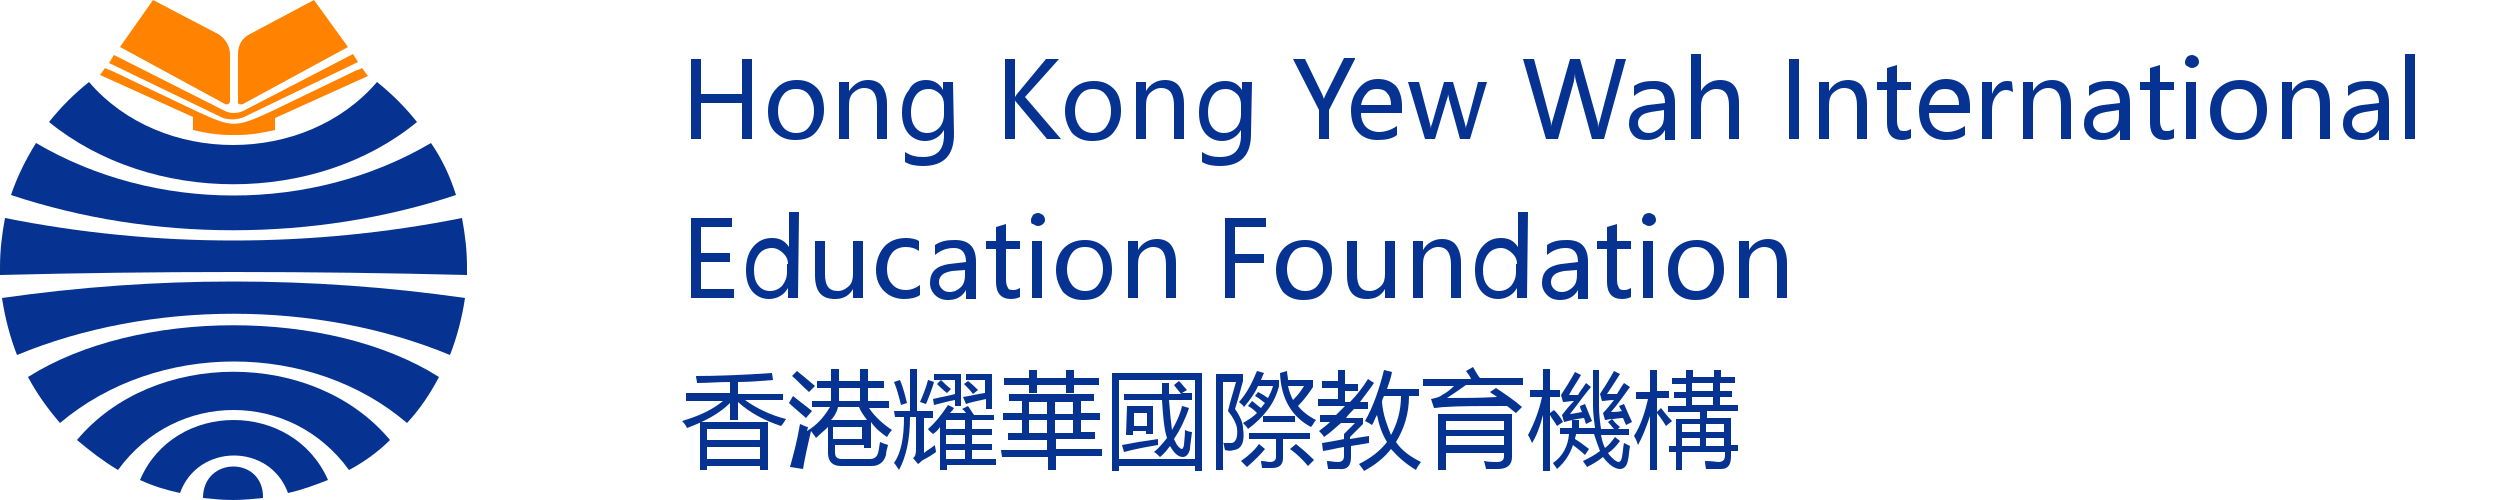 <?xml version="1.0" encoding="utf-8"?>
<!-- Generator: Adobe Illustrator 24.0.0, SVG Export Plug-In . SVG Version: 6.00 Build 0)  -->
<svg version="1.1" id="图层_1" xmlns="http://www.w3.org/2000/svg" xmlns:xlink="http://www.w3.org/1999/xlink" x="0px" y="0px"
	 viewBox="0 0 250 50" style="enable-background:new 0 0 250 50;" xml:space="preserve">
<style type="text/css">
	.st0{fill:#063391;}
	.st1{fill:#FF8200;}
</style>
<g>
	<path class="st0" d="M7.7,44c1.3,1.1,2.6,2.1,4.1,3c5.8-8,17.3-8,23.1,0c1.5-0.8,2.9-1.8,4.1-3C31.4,34.9,15.3,34.9,7.7,44z"/>
	<path class="st0" d="M45.6,19.5c-0.6-1.9-1.4-3.6-2.5-5.2c-11.9,7-27.6,7-39.5,0c-1,1.6-1.9,3.4-2.5,5.2
		C15.2,24.2,31.4,24.2,45.6,19.5z"/>
	<path class="st0" d="M20.3,49.8L20.3,49.8c1,0.1,2,0.2,3,0.2s2-0.1,3-0.2l0,0C26.4,45.6,20.3,45.6,20.3,49.8z"/>
	<path class="st0" d="M14,48c1.3,0.6,2.6,1,4,1.3c1.8-5,9-5,10.8,0c1.4-0.3,2.7-0.8,4-1.3C29.3,40,17.4,40,14,48z"/>
	<path class="st0" d="M46.2,21.8c-15,3-30.7,3-45.7,0C0.2,23.4,0,25,0,26.7c0,0.3,0,0.5,0,0.8c15.6-0.4,31.1-0.4,46.7,0
		c0-0.3,0-0.5,0-0.8C46.7,25,46.5,23.4,46.2,21.8z"/>
	<path class="st0" d="M41.7,12.2c-1.2-1.5-2.5-2.8-4-4c-7.2,8.4-21.6,8.4-28.8,0c-1.5,1.2-2.8,2.5-4,4
		C15.1,20.5,31.6,20.5,41.7,12.2z"/>
	<path class="st0" d="M0.2,29.8c0.3,2,0.8,3.9,1.5,5.7C15,30,31.7,30,45,35.5c0.7-1.8,1.2-3.7,1.5-5.7C31.2,27.6,15.5,27.6,0.2,29.8
		z"/>
	<path class="st0" d="M2.8,37.7c0.9,1.7,2,3.2,3.2,4.6c9.7-8.2,25.1-8.2,34.7,0c1.3-1.4,2.3-2.9,3.2-4.6C33,30.8,13.7,30.8,2.8,37.7
		z"/>
	<g>
		<path class="st1" d="M36.2,6.8L35.8,7h-0.1l-8.5,4.1c-3.7,1.7-3.9,1.7-7.6,0L11,7h-0.1l-0.4-0.2L10,7.5l0,0l2,0.9l7.3,3.3V13
			c1.2,0.3,2.5,0.5,3.8,0.5c0.2,0,0.4,0,0.6,0c1.3,0,2.5-0.2,3.8-0.5v-1.2l7.3-3.3l2-0.9l0,0L36.2,6.8z"/>
		<path class="st1" d="M24.4,11.7l11.4-5.5l-0.5-0.8L24.5,11c-0.7,0.4-1.5,0.4-2.2,0L11.4,5.5l-0.5,0.8l11.4,5.5
			C23,12,23.7,12,24.4,11.7z"/>
		<path class="st1" d="M23,10.1V5.4c0-0.8-0.5-1.6-1.2-2L15.3,0L12,4.7l10.5,5.7C22.7,10.5,23,10.4,23,10.1z"/>
		<path class="st1" d="M24.3,10.4l10.5-5.7L31.4,0L25,3.4c-0.8,0.4-1.2,1.1-1.2,2v4.7C23.7,10.4,24,10.5,24.3,10.4z"/>
	</g>
</g>
<g>
	<path class="st0" d="M75.2,13.9h-1v-3.6h-4.1v3.6h-1v-8h1v3.5h4.1V5.9h1V13.9z"/>
	<path class="st0" d="M76.8,11.1c0-0.9,0.3-1.7,0.8-2.2C78.1,8.3,78.8,8,79.7,8c0.9,0,1.5,0.3,2,0.8s0.7,1.3,0.7,2.2
		s-0.3,1.6-0.8,2.2c-0.5,0.6-1.2,0.8-2.1,0.8s-1.5-0.3-2-0.8C77,12.7,76.8,12,76.8,11.1z M77.8,11.1c0,0.7,0.2,1.2,0.5,1.6
		c0.3,0.4,0.8,0.6,1.3,0.6c0.6,0,1-0.2,1.3-0.6c0.3-0.4,0.5-0.9,0.5-1.6c0-0.7-0.2-1.2-0.5-1.6c-0.3-0.4-0.7-0.6-1.3-0.6
		c-0.6,0-1,0.2-1.3,0.6S77.8,10.4,77.8,11.1z"/>
	<path class="st0" d="M88.7,13.9h-1v-3.3c0-1.2-0.4-1.8-1.3-1.8c-0.4,0-0.8,0.2-1.1,0.5c-0.3,0.3-0.4,0.7-0.4,1.3v3.3h-1V8.2h1v0.9
		l0,0C85.4,8.4,86,8,86.8,8c0.6,0,1.1,0.2,1.4,0.6s0.5,1,0.5,1.8C88.7,10.4,88.7,13.9,88.7,13.9z"/>
	<path class="st0" d="M95.4,13.4c0,2.1-1,3.2-3.1,3.2c-0.7,0-1.3-0.1-1.8-0.4v-1c0.6,0.4,1.2,0.5,1.8,0.5c1.4,0,2.1-0.7,2.1-2.2V13
		l0,0c-0.4,0.7-1.1,1.1-1.9,1.1c-0.7,0-1.3-0.3-1.7-0.8c-0.4-0.5-0.6-1.2-0.6-2c0-1,0.2-1.7,0.7-2.3c0.3-0.7,1-1,1.7-1
		c0.8,0,1.4,0.4,1.7,1l0,0V8.2h1L95.4,13.4L95.4,13.4z M94.4,10.5c0-0.4-0.1-0.8-0.4-1.1s-0.7-0.5-1.1-0.5c-0.6,0-1,0.2-1.3,0.6
		c-0.3,0.4-0.5,1-0.5,1.7c0,0.6,0.1,1.1,0.4,1.5s0.7,0.6,1.2,0.6s0.9-0.2,1.2-0.5s0.5-0.8,0.5-1.4C94.4,11.4,94.4,10.5,94.4,10.5z"
		/>
	<path class="st0" d="M106.1,13.9h-1.4l-3-3.6c-0.1-0.1-0.2-0.2-0.2-0.3l0,0v3.9h-1v-8h1v3.8l0,0c0.1-0.1,0.1-0.2,0.2-0.3l2.9-3.5
		h1.3l-3.4,3.8L106.1,13.9z"/>
	<path class="st0" d="M106.5,11.1c0-0.9,0.3-1.7,0.8-2.2s1.2-0.8,2.1-0.8s1.5,0.3,2,0.8s0.7,1.3,0.7,2.2s-0.3,1.6-0.8,2.2
		c-0.5,0.6-1.2,0.8-2.1,0.8s-1.5-0.3-2-0.8C106.8,12.7,106.5,12,106.5,11.1z M107.5,11.1c0,0.7,0.2,1.2,0.5,1.6
		c0.3,0.4,0.8,0.6,1.3,0.6c0.6,0,1-0.2,1.3-0.6c0.3-0.4,0.5-0.9,0.5-1.6c0-0.7-0.2-1.2-0.5-1.6c-0.3-0.4-0.7-0.6-1.3-0.6
		c-0.6,0-1,0.2-1.3,0.6S107.5,10.4,107.5,11.1z"/>
	<path class="st0" d="M118.4,13.9h-1v-3.3c0-1.2-0.4-1.8-1.3-1.8c-0.4,0-0.8,0.2-1.1,0.5c-0.3,0.3-0.4,0.7-0.4,1.3v3.3h-1V8.2h1v0.9
		l0,0c0.4-0.7,1.1-1.1,1.9-1.1c0.6,0,1.1,0.2,1.4,0.6s0.5,1,0.5,1.8V13.9z"/>
	<path class="st0" d="M125.1,13.4c0,2.1-1,3.2-3.1,3.2c-0.7,0-1.3-0.1-1.8-0.4v-1c0.6,0.4,1.2,0.5,1.8,0.5c1.4,0,2.1-0.7,2.1-2.2V13
		l0,0c-0.4,0.7-1.1,1.1-1.9,1.1c-0.7,0-1.3-0.3-1.7-0.8c-0.4-0.5-0.6-1.2-0.6-2c0-1,0.2-1.7,0.7-2.3s1.1-0.9,1.9-0.9
		s1.3,0.3,1.7,0.9l0,0V8.2h1L125.1,13.4L125.1,13.4z M124.1,10.5c0-0.4-0.1-0.8-0.4-1.1s-0.7-0.5-1.1-0.5c-0.6,0-1,0.2-1.3,0.6
		s-0.5,1-0.5,1.7c0,0.6,0.1,1.1,0.4,1.5s0.7,0.6,1.2,0.6s0.9-0.2,1.2-0.5s0.5-0.8,0.5-1.4C124.1,11.4,124.1,10.5,124.1,10.5z"/>
	<path class="st0" d="M135.5,5.9l-2.6,5.1v2.9h-1V11l-2.6-5.1h1.2l1.7,3.5c0,0,0.1,0.2,0.2,0.5l0,0c0-0.1,0.1-0.3,0.2-0.5l1.8-3.6
		h1.1V5.9z"/>
	<path class="st0" d="M140.1,11.3h-4c0,0.6,0.2,1.1,0.5,1.4c0.3,0.3,0.8,0.5,1.3,0.5c0.6,0,1.2-0.2,1.8-0.6v0.9
		c-0.5,0.4-1.2,0.5-2,0.5s-1.5-0.3-1.9-0.8c-0.5-0.5-0.7-1.3-0.7-2.2s0.3-1.6,0.8-2.2s1.1-0.9,1.9-0.9c0.7,0,1.3,0.2,1.8,0.7
		c0.4,0.5,0.6,1.2,0.6,2v0.7H140.1z M139.1,10.5c0-0.5-0.1-0.9-0.4-1.2c-0.2-0.3-0.6-0.4-1-0.4s-0.8,0.1-1,0.4
		c-0.3,0.3-0.5,0.7-0.6,1.2H139.1z"/>
	<path class="st0" d="M148.7,8.2l-1.7,5.7h-1l-1.1-4c0-0.2-0.1-0.4-0.1-0.5l0,0c0,0.1,0,0.3-0.1,0.5l-1.2,4h-1l-1.7-5.7h1.1l1.1,4.2
		c0,0.1,0.1,0.3,0.1,0.5l0,0c0-0.2,0-0.4,0.1-0.5l1.2-4.2h0.9l1.2,4.2c0,0.1,0.1,0.3,0.1,0.5l0,0c0-0.2,0-0.3,0.1-0.5l1.1-4.2H148.7
		z"/>
	<path class="st0" d="M162.6,5.9l-2.2,8h-1.2l-1.6-5.8c-0.1-0.3-0.1-0.5-0.1-0.8l0,0c0,0.3-0.1,0.6-0.1,0.8l-1.6,5.8h-1.2l-2.3-8
		h1.1l1.6,6c0.1,0.3,0.1,0.5,0.1,0.8l0,0c0-0.2,0.1-0.5,0.2-0.8l1.7-6h1l1.7,6.1c0.1,0.2,0.1,0.5,0.1,0.8l0,0c0-0.2,0.1-0.5,0.2-0.8
		l1.6-6.1H162.6z"/>
	<path class="st0" d="M163.4,8.6c0.6-0.4,1.2-0.5,2-0.5c1.4,0,2.1,0.7,2.1,2.2V14h-1v-1l0,0c-0.4,0.7-1,1-1.8,1
		c-0.6,0-1-0.1-1.3-0.4c-0.3-0.3-0.5-0.7-0.5-1.2c0-1.1,0.6-1.7,1.9-1.9l1.7-0.2c0-0.9-0.4-1.4-1.2-1.4c-0.7,0-1.3,0.2-1.9,0.7V8.6z
		 M165.1,11.2c-0.5,0.1-0.8,0.2-1,0.4s-0.3,0.4-0.3,0.7s0.1,0.5,0.3,0.7s0.4,0.3,0.8,0.3c0.4,0,0.8-0.2,1.1-0.5s0.4-0.7,0.4-1.2V11
		L165.1,11.2z"/>
	<path class="st0" d="M173.9,13.9h-1v-3.3c0-1.2-0.4-1.7-1.3-1.7c-0.4,0-0.8,0.2-1.1,0.5s-0.4,0.8-0.4,1.3v3.2h-1V5.4h1v3.7l0,0
		c0.4-0.7,1.1-1.1,1.9-1.1c1.3,0,1.9,0.8,1.9,2.3L173.9,13.9L173.9,13.9z"/>
	<path class="st0" d="M179.9,5.9v8h-1v-8C178.9,5.9,179.9,5.9,179.9,5.9z"/>
	<path class="st0" d="M186.7,13.9h-1v-3.3c0-1.2-0.4-1.8-1.3-1.8c-0.4,0-0.8,0.2-1.1,0.5s-0.4,0.7-0.4,1.3v3.3h-1V8.2h1v0.9l0,0
		c0.4-0.7,1.1-1.1,1.9-1.1c0.6,0,1.1,0.2,1.4,0.6s0.5,1,0.5,1.8L186.7,13.9L186.7,13.9z"/>
	<path class="st0" d="M191.1,13.8c-0.2,0.1-0.5,0.2-0.9,0.2c-1,0-1.5-0.6-1.5-1.7V9h-1V8.2h1V6.8l1-0.3v1.7h1.4V9h-1.4v3.1
		c0,0.4,0.1,0.6,0.2,0.8c0.1,0.2,0.3,0.2,0.6,0.2c0.2,0,0.4-0.1,0.6-0.2L191.1,13.8L191.1,13.8z"/>
	<path class="st0" d="M196.9,11.3h-4c0,0.6,0.2,1.1,0.5,1.4c0.3,0.3,0.8,0.5,1.3,0.5c0.6,0,1.2-0.2,1.8-0.6v0.9
		c-0.5,0.4-1.2,0.5-2,0.5s-1.5-0.3-1.9-0.8c-0.5-0.5-0.7-1.3-0.7-2.2s0.3-1.6,0.8-2.2s1.1-0.9,1.9-0.9c0.7,0,1.3,0.2,1.8,0.7
		c0.4,0.5,0.6,1.2,0.6,2v0.7H196.9z M195.9,10.5c0-0.5-0.1-0.9-0.4-1.2c-0.2-0.3-0.6-0.4-1-0.4s-0.8,0.1-1,0.4
		c-0.3,0.3-0.5,0.7-0.6,1.2H195.9z"/>
	<path class="st0" d="M201.3,9.2c-0.2-0.1-0.4-0.2-0.7-0.2c-0.4,0-0.7,0.2-1,0.6c-0.3,0.4-0.4,0.9-0.4,1.4v2.9h-1V8.2h1v1.2l0,0
		c0.3-0.8,0.8-1.3,1.5-1.3c0.2,0,0.4,0,0.5,0.1L201.3,9.2L201.3,9.2z"/>
	<path class="st0" d="M207.1,13.9h-1v-3.3c0-1.2-0.4-1.8-1.3-1.8c-0.4,0-0.8,0.2-1.1,0.5s-0.4,0.7-0.4,1.3v3.3h-1V8.2h1v0.9l0,0
		c0.4-0.7,1.1-1.1,1.9-1.1c0.6,0,1.1,0.2,1.4,0.6s0.5,1,0.5,1.8L207.1,13.9L207.1,13.9z"/>
	<path class="st0" d="M208.9,8.6c0.6-0.4,1.2-0.5,2-0.5c1.4,0,2.1,0.7,2.1,2.2V14h-1v-1l0,0c-0.4,0.7-1,1-1.8,1
		c-0.6,0-1-0.1-1.3-0.4c-0.3-0.3-0.5-0.7-0.5-1.2c0-1.1,0.6-1.7,1.9-1.9l1.7-0.2c0-0.9-0.4-1.4-1.2-1.4c-0.7,0-1.3,0.2-1.9,0.7V8.6z
		 M210.6,11.2c-0.5,0.1-0.8,0.2-1,0.4s-0.3,0.4-0.3,0.7s0.1,0.5,0.3,0.7s0.4,0.3,0.8,0.3c0.4,0,0.8-0.2,1.1-0.5s0.4-0.7,0.4-1.2V11
		L210.6,11.2z"/>
	<path class="st0" d="M217.4,13.8c-0.2,0.1-0.5,0.2-0.9,0.2c-1,0-1.5-0.6-1.5-1.7V9h-1V8.2h1V6.8l1-0.3v1.7h1.4V9H216v3.1
		c0,0.4,0.1,0.6,0.2,0.8c0.1,0.2,0.3,0.2,0.6,0.2c0.2,0,0.4-0.1,0.6-0.2L217.4,13.8L217.4,13.8z"/>
	<path class="st0" d="M218.5,6.2c0-0.2,0.1-0.3,0.2-0.5c0.1-0.1,0.3-0.2,0.5-0.2s0.3,0.1,0.5,0.2c0.1,0.1,0.2,0.3,0.2,0.5
		s-0.1,0.3-0.2,0.4c-0.1,0.1-0.3,0.2-0.5,0.2s-0.3-0.1-0.5-0.2S218.5,6.3,218.5,6.2z M218.6,13.9V8.2h1v5.7H218.6z"/>
	<path class="st0" d="M221,11.1c0-0.9,0.3-1.7,0.8-2.2S223,8,224,8c0.9,0,1.5,0.3,2,0.8s0.7,1.3,0.7,2.2s-0.3,1.6-0.8,2.2
		c-0.5,0.6-1.2,0.8-2.1,0.8c-0.9,0-1.5-0.3-2-0.8C221.3,12.7,221,12,221,11.1z M222.1,11.1c0,0.7,0.2,1.2,0.5,1.6
		c0.3,0.4,0.8,0.6,1.3,0.6c0.6,0,1-0.2,1.3-0.6c0.3-0.4,0.5-0.9,0.5-1.6c0-0.7-0.2-1.2-0.5-1.6c-0.3-0.4-0.7-0.6-1.3-0.6
		s-1,0.2-1.3,0.6S222.1,10.4,222.1,11.1z"/>
	<path class="st0" d="M233,13.9h-1v-3.3c0-1.2-0.4-1.8-1.3-1.8c-0.4,0-0.8,0.2-1.1,0.5s-0.4,0.7-0.4,1.3v3.3h-1V8.2h1v0.9l0,0
		c0.4-0.7,1.1-1.1,1.9-1.1c0.6,0,1.1,0.2,1.4,0.6s0.5,1,0.5,1.8L233,13.9L233,13.9z"/>
	<path class="st0" d="M234.8,8.6c0.6-0.4,1.2-0.5,2-0.5c1.4,0,2.1,0.7,2.1,2.2V14h-1v-1l0,0c-0.4,0.7-1,1-1.8,1
		c-0.6,0-1-0.1-1.3-0.4c-0.3-0.3-0.5-0.7-0.5-1.2c0-1.1,0.6-1.7,1.9-1.9l1.7-0.2c0-0.9-0.4-1.4-1.2-1.4c-0.7,0-1.3,0.2-1.9,0.7V8.6z
		 M236.5,11.2c-0.5,0.1-0.8,0.2-1,0.4s-0.3,0.4-0.3,0.7s0.1,0.5,0.3,0.7s0.4,0.3,0.8,0.3c0.4,0,0.8-0.2,1.1-0.5s0.4-0.7,0.4-1.2V11
		L236.5,11.2z"/>
	<path class="st0" d="M240.5,13.9V5.4h1v8.5H240.5z"/>
	<path class="st0" d="M73.4,29.8h-4.3v-8h4.1v0.9h-3.1v2.6H73v0.9h-2.9v2.7h3.3V29.8z"/>
	<path class="st0" d="M79.8,29.8h-1v-1l0,0c-0.4,0.7-1.1,1.1-1.9,1.1c-0.7,0-1.3-0.3-1.7-0.8c-0.4-0.5-0.6-1.2-0.6-2.1
		s0.2-1.7,0.7-2.3c0.5-0.6,1.1-0.9,1.9-0.9s1.3,0.3,1.7,0.9l0,0v-3.5h1L79.8,29.8L79.8,29.8z M78.8,26.4c0-0.5-0.2-0.8-0.5-1.1
		c-0.3-0.3-0.7-0.5-1.1-0.5c-0.5,0-1,0.2-1.3,0.6s-0.5,0.9-0.5,1.6c0,0.6,0.1,1.1,0.4,1.5s0.7,0.6,1.2,0.6s0.9-0.2,1.2-0.5
		c0.3-0.4,0.5-0.8,0.5-1.4v-0.8H78.8z"/>
	<path class="st0" d="M86.3,29.8h-1v-0.9l0,0c-0.4,0.7-1,1-1.8,1c-1.4,0-2-0.8-2-2.4v-3.4h1v3.3c0,1.2,0.4,1.7,1.3,1.7
		c0.4,0,0.8-0.2,1.1-0.5c0.3-0.3,0.4-0.7,0.4-1.2v-3.3h1V29.8z"/>
	<path class="st0" d="M92,29.5c-0.4,0.3-1,0.4-1.6,0.4c-0.8,0-1.5-0.3-2-0.8s-0.8-1.2-0.8-2.1s0.3-1.7,0.8-2.3s1.3-0.9,2.2-0.9
		c0.5,0,1,0.1,1.3,0.3v1c-0.4-0.3-0.9-0.4-1.3-0.4c-0.6,0-1.1,0.2-1.4,0.6s-0.5,0.9-0.5,1.6s0.2,1.2,0.5,1.5
		c0.3,0.4,0.8,0.6,1.4,0.6c0.5,0,1-0.2,1.4-0.5V29.5z"/>
	<path class="st0" d="M93.5,24.5c0.6-0.4,1.2-0.5,2-0.5c1.4,0,2.1,0.7,2.1,2.2v3.7h-1V29l0,0c-0.4,0.7-1,1-1.8,1
		c-0.6,0-1-0.2-1.3-0.5S93,28.8,93,28.3c0-1.1,0.6-1.7,1.9-1.9l1.7-0.2c0-0.9-0.4-1.4-1.2-1.4c-0.7,0-1.3,0.2-1.9,0.7
		C93.5,25.5,93.5,24.5,93.5,24.5z M95.2,27.1c-0.5,0.1-0.8,0.2-1,0.4c-0.2,0.2-0.3,0.4-0.3,0.7c0,0.3,0.1,0.5,0.3,0.7
		s0.4,0.3,0.8,0.3s0.8-0.2,1.1-0.5c0.3-0.3,0.4-0.7,0.4-1.2V27L95.2,27.1z"/>
	<path class="st0" d="M102,29.7c-0.2,0.1-0.5,0.2-0.9,0.2c-1,0-1.5-0.6-1.5-1.7v-3.3h-1v-0.8h1v-1.4l1-0.3v1.7h1.4v0.8h-1.4V28
		c0,0.4,0.1,0.6,0.2,0.8c0.1,0.2,0.3,0.2,0.6,0.2c0.2,0,0.4-0.1,0.6-0.2C102,28.8,102,29.7,102,29.7z"/>
	<path class="st0" d="M103.1,22c0-0.2,0.1-0.3,0.2-0.5c0.1-0.1,0.3-0.2,0.5-0.2s0.3,0.1,0.5,0.2c0.1,0.1,0.2,0.3,0.2,0.5
		s-0.1,0.3-0.2,0.4s-0.3,0.2-0.5,0.2s-0.3-0.1-0.5-0.2C103.1,22.4,103.1,22.2,103.1,22z M103.2,29.8v-5.7h1v5.7H103.2z"/>
	<path class="st0" d="M105.6,27c0-0.9,0.3-1.7,0.8-2.2s1.2-0.8,2.1-0.8s1.5,0.3,2,0.8s0.7,1.3,0.7,2.2c0,0.9-0.3,1.6-0.8,2.2
		s-1.2,0.8-2.1,0.8s-1.5-0.3-2-0.8C105.9,28.6,105.6,27.9,105.6,27z M106.7,26.9c0,0.7,0.2,1.2,0.5,1.6s0.8,0.6,1.3,0.6
		c0.6,0,1-0.2,1.3-0.6s0.5-0.9,0.5-1.6s-0.2-1.2-0.5-1.6s-0.7-0.6-1.3-0.6c-0.6,0-1,0.2-1.3,0.6S106.7,26.3,106.7,26.9z"/>
	<path class="st0" d="M117.6,29.8h-1v-3.3c0-1.2-0.4-1.8-1.3-1.8c-0.4,0-0.8,0.2-1.1,0.5c-0.3,0.3-0.4,0.7-0.4,1.3v3.3h-1v-5.7h1V25
		l0,0c0.4-0.7,1.1-1.1,1.9-1.1c0.6,0,1.1,0.2,1.4,0.6s0.5,1,0.5,1.8V29.8z"/>
	<path class="st0" d="M126.6,22.7h-3.1v2.7h2.9v0.9h-2.9v3.5h-1v-8h4.1V22.7z"/>
	<path class="st0" d="M127.6,27c0-0.9,0.3-1.7,0.8-2.2c0.5-0.5,1.2-0.8,2.1-0.8c0.9,0,1.5,0.3,2,0.8s0.7,1.3,0.7,2.2
		c0,0.9-0.3,1.6-0.8,2.2s-1.2,0.8-2.1,0.8c-0.9,0-1.5-0.3-2-0.8C127.9,28.6,127.6,27.9,127.6,27z M128.7,26.9c0,0.7,0.2,1.2,0.5,1.6
		s0.8,0.6,1.3,0.6c0.6,0,1-0.2,1.3-0.6s0.5-0.9,0.5-1.6s-0.2-1.2-0.5-1.6s-0.7-0.6-1.3-0.6s-1,0.2-1.3,0.6S128.7,26.3,128.7,26.9z"
		/>
	<path class="st0" d="M139.5,29.8h-1v-0.9l0,0c-0.4,0.7-1,1-1.8,1c-1.4,0-2-0.8-2-2.4v-3.4h1v3.3c0,1.2,0.4,1.7,1.3,1.7
		c0.4,0,0.8-0.2,1.1-0.5s0.4-0.7,0.4-1.2v-3.3h1V29.8z"/>
	<path class="st0" d="M146.1,29.8h-1v-3.3c0-1.2-0.4-1.8-1.3-1.8c-0.4,0-0.8,0.2-1.1,0.5s-0.4,0.7-0.4,1.3v3.3h-1v-5.7h1V25l0,0
		c0.4-0.7,1.1-1.1,1.9-1.1c0.6,0,1.1,0.2,1.4,0.6s0.5,1,0.5,1.8L146.1,29.8L146.1,29.8z"/>
	<path class="st0" d="M152.7,29.8h-1v-1l0,0c-0.4,0.7-1.1,1.1-1.9,1.1c-0.7,0-1.3-0.3-1.7-0.8s-0.6-1.2-0.6-2.1s0.2-1.7,0.7-2.3
		c0.5-0.6,1.1-0.9,1.9-0.9s1.3,0.3,1.7,0.9l0,0v-3.5h1L152.7,29.8L152.7,29.8z M151.7,26.4c0-0.5-0.2-0.8-0.5-1.1
		c-0.3-0.3-0.7-0.5-1.1-0.5c-0.5,0-1,0.2-1.3,0.6s-0.5,0.9-0.5,1.6c0,0.6,0.1,1.1,0.4,1.5c0.3,0.4,0.7,0.6,1.2,0.6s0.9-0.2,1.2-0.5
		c0.3-0.4,0.5-0.8,0.5-1.4v-0.8H151.7z"/>
	<path class="st0" d="M154.7,24.5c0.6-0.4,1.2-0.5,2-0.5c1.4,0,2.1,0.7,2.1,2.2v3.7h-1V29l0,0c-0.4,0.7-1,1-1.8,1
		c-0.6,0-1-0.2-1.3-0.5s-0.5-0.7-0.5-1.2c0-1.1,0.6-1.7,1.9-1.9l1.7-0.2c0-0.9-0.4-1.4-1.2-1.4c-0.7,0-1.3,0.2-1.9,0.7V24.5z
		 M156.4,27.1c-0.5,0.1-0.8,0.2-1,0.4c-0.2,0.2-0.3,0.4-0.3,0.7c0,0.3,0.1,0.5,0.3,0.7s0.4,0.3,0.8,0.3c0.4,0,0.8-0.2,1.1-0.5
		s0.4-0.7,0.4-1.2V27L156.4,27.1z"/>
	<path class="st0" d="M163.1,29.7c-0.2,0.1-0.5,0.2-0.9,0.2c-1,0-1.5-0.6-1.5-1.7v-3.3h-1v-0.8h1v-1.4l1-0.3v1.7h1.4v0.8h-1.4V28
		c0,0.4,0.1,0.6,0.2,0.8c0.1,0.2,0.3,0.2,0.6,0.2c0.2,0,0.4-0.1,0.6-0.2L163.1,29.7L163.1,29.7z"/>
	<path class="st0" d="M164.2,22c0-0.2,0.1-0.3,0.2-0.5c0.1-0.1,0.3-0.2,0.5-0.2s0.3,0.1,0.5,0.2c0.1,0.1,0.2,0.3,0.2,0.5
		s-0.1,0.3-0.2,0.4c-0.1,0.1-0.3,0.2-0.5,0.2s-0.3-0.1-0.5-0.2C164.3,22.4,164.2,22.2,164.2,22z M164.3,29.8v-5.7h1v5.7H164.3z"/>
	<path class="st0" d="M166.8,27c0-0.9,0.3-1.7,0.8-2.2s1.2-0.8,2.1-0.8c0.9,0,1.5,0.3,2,0.8s0.7,1.3,0.7,2.2c0,0.9-0.3,1.6-0.8,2.2
		s-1.2,0.8-2.1,0.8c-0.9,0-1.5-0.3-2-0.8C167,28.6,166.8,27.9,166.8,27z M167.8,26.9c0,0.7,0.2,1.2,0.5,1.6s0.8,0.6,1.3,0.6
		c0.6,0,1-0.2,1.3-0.6s0.5-0.9,0.5-1.6s-0.2-1.2-0.5-1.6s-0.7-0.6-1.3-0.6s-1,0.2-1.3,0.6S167.8,26.3,167.8,26.9z"/>
	<path class="st0" d="M178.7,29.8h-1v-3.3c0-1.2-0.4-1.8-1.3-1.8c-0.4,0-0.8,0.2-1.1,0.5s-0.4,0.7-0.4,1.3v3.3h-1v-5.7h1V25l0,0
		c0.4-0.7,1.1-1.1,1.9-1.1c0.6,0,1.1,0.2,1.4,0.6s0.5,1,0.5,1.8L178.7,29.8L178.7,29.8z"/>
	<path class="st0" d="M68.6,39.3H73v-1.1c-1.2,0-2.3,0.1-3.3,0.1c0-0.2-0.1-0.5-0.1-0.7c2.1,0,4.7-0.1,7.6-0.3l0.1,0.7
		c-1.2,0.1-2.4,0.2-3.5,0.2v1.2h4.5V40h-3.8c1.1,0.8,2.5,1.5,4.1,1.9c-0.2,0.3-0.3,0.5-0.5,0.7c-1.8-0.6-3.2-1.4-4.3-2.4V42H73v-1.7
		c-1,1-2.4,1.8-4.3,2.5c-0.1-0.2-0.2-0.4-0.5-0.7c1.7-0.5,3-1.1,4.1-2h-3.7V39.3z M70,42.2h6.8V47H76v-0.4h-5.3V47H70V42.2z
		 M76,42.9h-5.3V44H76V42.9z M70.7,45.9H76v-1.2h-5.3V45.9z"/>
	<path class="st0" d="M79.3,39.6c0.6,0.5,1.3,1,1.9,1.5l-0.6,0.7c-0.8-0.7-1.4-1.2-1.7-1.5L79.3,39.6z M81.2,40.1h1.9v-1.3h-1.4
		v-0.7h1.4v-1.2h0.8v1.2H86v-1.2h0.8v1.2h1.6v0.7h-1.6v1.3h2.1v0.7h-2c0.6,0.9,1.4,1.6,2.3,2.2c-0.2,0.2-0.4,0.5-0.5,0.7
		c-0.6-0.4-1.2-0.9-1.6-1.5v2.6h-0.7v-0.3h-2.9v0.7c0,0.5,0.2,0.7,0.7,0.7H87c0.4,0,0.7-0.2,0.8-0.6c0.1-0.3,0.1-0.6,0.2-1.1
		c0.2,0.1,0.5,0.2,0.8,0.3c-0.1,0.4-0.2,0.7-0.2,1c-0.2,0.7-0.7,1.1-1.4,1.1h-3.1c-0.8,0-1.3-0.4-1.3-1.3v-2.6
		c-0.4,0.4-0.8,0.7-1.2,1.1c-0.1-0.2-0.3-0.4-0.5-0.7c-0.3,1.3-0.6,2.6-0.8,3.8L79,46.7c0.3-1.1,0.7-2.5,1-4.3
		c0.3,0.1,0.6,0.3,0.8,0.3c0,0.1-0.1,0.3-0.1,0.4c1-0.6,1.7-1.4,2.3-2.4h-1.8C81.2,40.7,81.2,40.1,81.2,40.1z M79.7,37.1
		c0.5,0.4,1.1,0.9,1.8,1.5l-0.6,0.6c-0.8-0.7-1.3-1.3-1.7-1.6L79.7,37.1z M83.1,42h3.6c-0.3-0.4-0.6-0.8-0.8-1.3h-2.1
		C83.7,41.2,83.4,41.7,83.1,42z M86.2,42.7h-2.9v1.2h2.9V42.7z M83.9,40.1H86v-1.3h-2.1V40.1z"/>
	<path class="st0" d="M89.4,41.1H91v-4.2h0.7v4.2h1.6v0.7h-0.9v3.5c0.2-0.2,0.6-0.4,1.1-0.8c0,0.3,0.1,0.5,0.1,0.7
		c-0.4,0.3-0.9,0.6-1.3,0.8c-0.2,0.1-0.3,0.3-0.5,0.4l-0.5-0.6c0.2-0.1,0.3-0.4,0.3-0.8v-3.3H91c0,2.3-0.4,4-1.1,5.3
		c-0.2-0.3-0.3-0.5-0.5-0.7c0.7-1,1-2.5,1-4.6h-0.9L89.4,41.1L89.4,41.1z M89.4,38.2L90,38c0.3,0.7,0.5,1.5,0.7,2.3l-0.6,0.2
		C89.9,39.7,89.7,38.9,89.4,38.2z M92,40.2c0.3-0.7,0.6-1.4,0.8-2.2l0.6,0.2c-0.2,0.7-0.5,1.5-0.8,2.2L92,40.2z M96.2,40.9l0.6-0.3
		c0.2,0.3,0.4,0.6,0.6,0.9h2V42h-2.2v0.9h2v0.6h-2v0.9h2V45h-2v0.9h2.4v0.6h-4.9V47H94v-4.3c-0.2,0.3-0.4,0.5-0.7,0.7
		c-0.2-0.2-0.4-0.3-0.5-0.5c0.8-0.7,1.4-1.5,2-2.4l0.6,0.3c-0.1,0.2-0.3,0.4-0.4,0.5h1.6C96.5,41.2,96.4,41,96.2,40.9z M93.3,39.9
		c0.8-0.2,1.5-0.3,2.2-0.5V38h-2.1v-0.6h2.7v3.2h-0.6V40c-0.6,0.1-1.3,0.3-2.1,0.5L93.3,39.9z M93.7,38.4l0.4-0.4
		c0.3,0.3,0.6,0.6,1,0.9l-0.4,0.4C94.3,39,94,38.7,93.7,38.4z M94.6,42.9h1.9V42h-1.9V42.9z M94.6,44.4h1.9v-0.9h-1.9V44.4z
		 M94.6,45.9h1.9V45h-1.9V45.9z M96.3,39.7c0.7-0.1,1.4-0.3,2.2-0.4V38h-1.9v-0.6h2.6v3.5h-0.6v-1c-0.8,0.2-1.5,0.3-2,0.5L96.3,39.7
		z M96.4,38.4l0.4-0.3c0.4,0.3,0.7,0.6,1,0.9l-0.5,0.4C97,39,96.7,38.7,96.4,38.4z"/>
	<path class="st0" d="M100.1,45h4.6v-1h-3.9v-0.7h1.4V42h-1.9v-0.7h1.9v-1.2h-1.3v-0.7h8.5v0.7h-1.3v1.2h1.9V42h-1.9v1.2h1.4v0.7
		h-3.9v1h4.6v0.7h-4.6V47h-0.8v-1.3h-4.6L100.1,45L100.1,45z M106.6,37h0.8v0.8h2.5v0.7h-2.5v0.8h-0.8v-0.8h-2.9v0.8h-0.8v-0.8h-2.5
		v-0.7h2.5V37h0.8v0.8h2.9V37z M102.9,41.4h1.8v-1.2h-1.8V41.4z M102.9,43.3h1.8V42h-1.8V43.3z M105.5,41.4h1.8v-1.2h-1.8V41.4z
		 M105.5,43.3h1.8V42h-1.8V43.3z"/>
	<path class="st0" d="M111.1,37.3h9.1v9.8h-0.7v-0.5h-7.6v0.5h-0.7v-9.8H111.1z M119.5,38h-7.6v7.9h7.6V38z M112.2,44.5
		c1-0.2,2.2-0.4,3.6-0.6c0,0.2,0,0.4,0,0.6c-1.2,0.2-2.3,0.4-3.4,0.7L112.2,44.5z M115.4,45.2c0.5-0.4,0.9-0.9,1.3-1.4
		c-0.3-0.9-0.4-2.2-0.5-3.8h-3.8v-0.6h3.8c0-0.3,0-0.7,0-1.1h0.7c0,0.4,0,0.8,0,1.1h1.2c-0.2-0.3-0.5-0.6-0.7-0.9l0.5-0.4
		c0.3,0.3,0.5,0.6,0.8,0.9l-0.5,0.3h1V40h-2.3c0.1,1.3,0.2,2.3,0.3,3c0.4-0.7,0.8-1.5,1-2.4l0.7,0.2c-0.4,1.2-0.9,2.2-1.5,3.1
		c0.2,0.4,0.3,0.7,0.6,0.9c0.2,0.2,0.3,0.1,0.4-0.3c0-0.3,0.1-0.8,0.1-1.5c0.2,0.1,0.5,0.2,0.7,0.2c-0.1,0.9-0.2,1.4-0.2,1.7
		c-0.1,0.5-0.4,0.8-0.7,0.8c-0.5,0-0.9-0.4-1.3-1.1c-0.3,0.4-0.6,0.8-1,1.1C115.8,45.5,115.6,45.3,115.4,45.2z M112.7,40.6h2.6v2.8
		h-0.7v-0.3h-1.3v0.4h-0.7L112.7,40.6L112.7,40.6z M114.7,41.3h-1.3v1.3h1.3V41.3z"/>
	<path class="st0" d="M124.3,42.8c0.2,1.3-0.1,2.1-0.9,2.2c-0.3,0.1-0.6,0.1-0.9,0c-0.1-0.3-0.1-0.6-0.2-0.8V47h-0.7v-9.6h2.7v0.7
		c-0.1,0.3-0.3,1.2-0.8,2.8C124,41.6,124.3,42.3,124.3,42.8z M123.2,44.3c0.4-0.1,0.6-0.6,0.5-1.5c-0.1-0.5-0.4-1.1-0.9-1.7
		c0.2-0.9,0.5-1.8,0.8-2.9h-1.3v6.1C122.6,44.3,122.9,44.3,123.2,44.3z M123.9,40.2c0.8-0.9,1.3-1.9,1.8-3.1l0.7,0.2
		c-0.1,0.2-0.2,0.4-0.3,0.7h1.8v0.6c-0.4,1.7-1.5,3.1-3.1,4.3c-0.1-0.2-0.3-0.4-0.5-0.6c0.5-0.3,1-0.6,1.4-1
		c-0.2-0.2-0.5-0.5-0.9-0.7l0.4-0.5c0.3,0.2,0.6,0.5,0.9,0.7c0.1-0.1,0.2-0.3,0.4-0.5c-0.3-0.2-0.6-0.5-1-0.7l0.3-0.4
		c0.4,0.2,0.7,0.4,1,0.6c0.2-0.4,0.4-0.8,0.5-1.2h-1.5c-0.3,0.7-0.8,1.4-1.4,2.1C124.3,40.5,124.1,40.4,123.9,40.2z M125.9,44.4
		l0.6,0.5c-0.4,0.5-1,1.1-1.8,1.8c-0.2-0.2-0.4-0.4-0.6-0.6C124.8,45.6,125.4,45.1,125.9,44.4z M124.9,43.3h6.1v0.6h-2.7v1.9
		c0,0.7-0.4,1-1.1,1c-0.2,0-0.6,0-1,0c0-0.2-0.1-0.5-0.1-0.7c0.4,0,0.7,0.1,0.9,0.1c0.4,0,0.6-0.2,0.6-0.5v-1.8h-2.7
		C124.9,43.9,124.9,43.3,124.9,43.3z M126.3,41.6h3.2v0.6h-3.2V41.6z M128,37.3l0.7-0.2c0,0.3,0.1,0.6,0.1,0.9h2.5v0.7
		c-0.4,0.6-0.9,1.3-1.5,1.9c0.4,0.5,1,1,1.8,1.4c-0.2,0.2-0.3,0.5-0.5,0.7C129.2,41.7,128.1,39.9,128,37.3z M130.4,38.6h-1.6
		c0.1,0.5,0.3,1,0.5,1.4C129.8,39.5,130.1,39.1,130.4,38.6z M129.6,44.4c0.5,0.4,1.1,0.9,1.8,1.6l-0.6,0.6c-0.5-0.6-1.1-1.2-1.8-1.7
		L129.6,44.4z"/>
	<path class="st0" d="M136.8,37.9l0.6,0.4c-0.4,0.6-0.9,1.2-1.4,1.9h0.8v0.7h-1.4c-0.3,0.3-0.6,0.6-0.8,0.9h1.7v0.6l-1.3,1.3v0.2
		c0.6-0.1,1.2-0.2,1.9-0.3c0,0.3,0,0.5,0,0.7c-0.6,0.1-1.2,0.2-1.8,0.3v1.1c0,0.9-0.4,1.3-1.2,1.2c-0.3,0-0.7,0-1.1,0
		c0-0.2-0.1-0.5-0.1-0.8c0.3,0,0.7,0.1,1.1,0.1c0.4,0,0.6-0.2,0.6-0.6v-0.9c-0.7,0.1-1.4,0.3-2.1,0.4l-0.1-0.8
		c0.6-0.1,1.3-0.2,2.2-0.4v-0.5l1.1-1.1h-1.4c-0.6,0.5-1.1,1-1.7,1.4c-0.1-0.2-0.3-0.4-0.5-0.6c0.4-0.3,0.8-0.6,1.1-0.9h-1v-0.7h1.6
		c0.3-0.3,0.6-0.6,0.9-0.9h-2.7v-0.7h2v-1.1h-1.6v-0.7h1.6V37h0.7v1.4h1.3v0.7h-1.3v1.1h0.5C135.7,39.5,136.3,38.7,136.8,37.9z
		 M136.5,42.1c0.8-1.4,1.4-3.1,1.9-5.1l0.8,0.2c-0.1,0.6-0.3,1.1-0.5,1.7h3.2v0.7h-1c0,1.8-0.5,3.3-1.3,4.6c0.6,0.9,1.5,1.5,2.5,2
		c-0.2,0.3-0.4,0.5-0.5,0.8c-1-0.6-1.8-1.3-2.5-2.1c-0.7,0.9-1.6,1.6-2.7,2.2c-0.1-0.2-0.3-0.4-0.5-0.7c1.2-0.6,2.1-1.3,2.8-2.2
		c-0.5-0.8-0.8-1.7-1-2.7c-0.2,0.3-0.3,0.7-0.5,1C136.9,42.3,136.7,42.2,136.5,42.1z M138.2,40.2c0.1,1.3,0.5,2.3,0.9,3.3
		c0.6-1.1,1-2.4,1-3.9h-1.7C138.3,39.8,138.2,40,138.2,40.2z"/>
	<path class="st0" d="M149.6,38.8c0.9,0.6,1.8,1.2,2.6,1.9l-0.6,0.6c-0.3-0.2-0.6-0.5-0.9-0.7c-2.7,0-4.8,0-6.2,0.1
		c-0.4,0-0.8,0.1-1.1,0.1l-0.3-0.9c0.5-0.1,0.9-0.2,1.1-0.4c0.4-0.2,0.8-0.5,1.2-0.9h-3.1v-0.7h4.8c-0.1-0.3-0.3-0.5-0.5-0.8
		l0.7-0.4c0.3,0.5,0.5,0.9,0.7,1.1h4.3v0.7h-5.7c-0.7,0.5-1.3,0.9-1.9,1.3c1.6,0,3.3,0,5-0.1c-0.2-0.2-0.5-0.3-0.7-0.5L149.6,38.8z
		 M143.8,41.4h7.4v4.3c0,0.8-0.5,1.2-1.4,1.2c-0.3,0-0.7,0-1.2,0c0-0.1-0.1-0.4-0.2-0.8c0.5,0.1,0.9,0.1,1.3,0.1
		c0.5,0,0.7-0.2,0.7-0.6v-0.3h-5.8V47h-0.8V41.4z M150.4,42.1h-5.8V43h5.8V42.1z M144.6,44.5h5.8v-0.9h-5.8V44.5z"/>
	<path class="st0" d="M152.8,43.5c0.6-1.1,1.1-2.4,1.4-3.8H153V39h1.3v-2.1h0.7V39h1v0.7h-1v1.6l0.4-0.3c0.4,0.4,0.7,0.8,0.9,1.2
		l-0.6,0.4c-0.2-0.4-0.5-0.7-0.7-1.1v5.6h-0.7v-5.6c-0.3,1.2-0.7,2.2-1.1,2.8C153.1,44.1,153,43.8,152.8,43.5z M161.9,40.6l0.5-0.2
		c0.2,0.5,0.5,1.1,0.8,1.8l-0.6,0.3c-0.1-0.2-0.2-0.5-0.3-0.7c-0.4,0-0.8,0.1-1.1,0.1c0.1,0.1,0.3,0.4,0.8,0.8l-0.2,0.2h1.1v0.6
		h-2.8c0.1,0.5,0.2,0.9,0.4,1.3c0.4-0.3,0.7-0.7,1-1.1l0.5,0.4c-0.3,0.4-0.7,0.9-1.2,1.2c0.2,0.3,0.5,0.6,0.8,0.8s0.5,0.1,0.6-0.4
		s0.1-1,0.2-1.4c0.2,0.1,0.4,0.2,0.6,0.3c-0.1,0.5-0.1,1-0.2,1.4c-0.1,0.6-0.4,0.9-0.8,0.9c-0.5,0-1.1-0.4-1.7-1.2
		c-0.5,0.4-1,0.7-1.6,1c-0.1-0.2-0.3-0.4-0.4-0.6c0.6-0.3,1.2-0.6,1.7-1c-0.2-0.5-0.4-1.1-0.6-1.7h-1.8c0,0.2-0.1,0.3-0.1,0.5
		c0.5,0.3,1,0.7,1.4,1l-0.4,0.6c-0.3-0.3-0.7-0.6-1.2-1c-0.3,0.9-0.8,1.7-1.6,2.4c-0.1-0.2-0.3-0.4-0.4-0.6c1-0.7,1.5-1.7,1.6-2.9
		H156v-0.6h1.2c0-0.2,0-0.5,0-0.8h0.7c0,0.3,0,0.5,0,0.8h1.6c-0.1-0.8-0.2-1.5-0.2-2.3c0-0.9,0-2.1,0-3.5h0.6c0,1.6,0,2.8,0,3.6
		s0.1,1.6,0.2,2.3h1.3c-0.2-0.2-0.4-0.5-0.6-0.7l0.4-0.3c-0.3,0-0.5,0.1-0.7,0.1l-0.2-0.7c0.4-0.4,0.7-0.8,1.1-1.3
		c-0.5,0-0.9,0.1-1.2,0.1l-0.2-0.7c0.4-0.6,0.9-1.4,1.4-2.3l0.6,0.3c-0.5,0.8-0.9,1.4-1.3,2c0.2,0,0.6,0,1,0
		c0.2-0.3,0.4-0.7,0.7-1.1l0.6,0.4c-0.6,0.8-1.2,1.7-1.9,2.5c0.3,0,0.7,0,1.1-0.1C162.1,41,162,40.8,161.9,40.6z M157,41.4
		c0.2,0,0.6-0.1,1.2-0.2c-0.1-0.2-0.2-0.4-0.2-0.6l0.5-0.2c0.2,0.5,0.4,1,0.7,1.7l-0.6,0.3c-0.1-0.2-0.1-0.4-0.2-0.6
		c-0.9,0.1-1.6,0.3-2,0.4l-0.2-0.7c0.3-0.4,0.7-0.9,1.2-1.4c-0.4,0-0.8,0.1-1.1,0.1l-0.2-0.7c0.4-0.6,0.9-1.4,1.4-2.3l0.6,0.3
		c-0.4,0.7-0.9,1.4-1.2,2c0.4,0,0.7,0,0.9,0c0.2-0.4,0.5-0.7,0.8-1.2l0.5,0.4C158.4,39.5,157.8,40.4,157,41.4z"/>
	<path class="st0" d="M163.4,43.6c0.7-1.1,1.1-2.4,1.4-3.7h-1.2v-0.7h1.4V37h0.7v2.1h1.2v0.7h-1.2v1.4l0.4-0.4
		c0.3,0.4,0.7,0.9,1.1,1.3l-0.6,0.5c-0.3-0.5-0.6-0.9-0.9-1.3V47H165v-5.4c-0.4,1.2-0.8,2.2-1.2,2.9
		C163.7,44.2,163.6,43.9,163.4,43.6z M168.2,47h-0.6v-1.8h-0.7v-0.6h0.7v-2.7h2.4v-0.7h-3.2v-0.6h1.8v-0.8h-1.2v-0.6h1.2v-0.8h-1.4
		v-0.6h1.4V37h0.7v0.7h2.1V37h0.7v0.7h1.4v0.6H172v0.8h1.2v0.6H172v0.8h1.8v0.6h-3.1v0.7h2.4v2.7h0.7v0.6h-0.7v0.5
		c0,0.9-0.3,1.3-1,1.3s-1.2,0-1.5,0c0-0.1-0.1-0.4-0.1-0.8c0.2,0,0.6,0,1.3,0.1c0.5,0,0.7-0.2,0.7-0.7v-0.3h-4.3L168.2,47L168.2,47z
		 M168.2,43.2h1.8v-0.8h-1.8V43.2z M168.2,44.6h1.8v-0.8h-1.8V44.6z M169.2,39.1h2.1v-0.8h-2.1V39.1z M169.2,40.5h2.1v-0.8h-2.1
		V40.5z M172.4,42.4h-1.8v0.8h1.8V42.4z M170.6,44.6h1.8v-0.8h-1.8V44.6z"/>
</g>
</svg>
